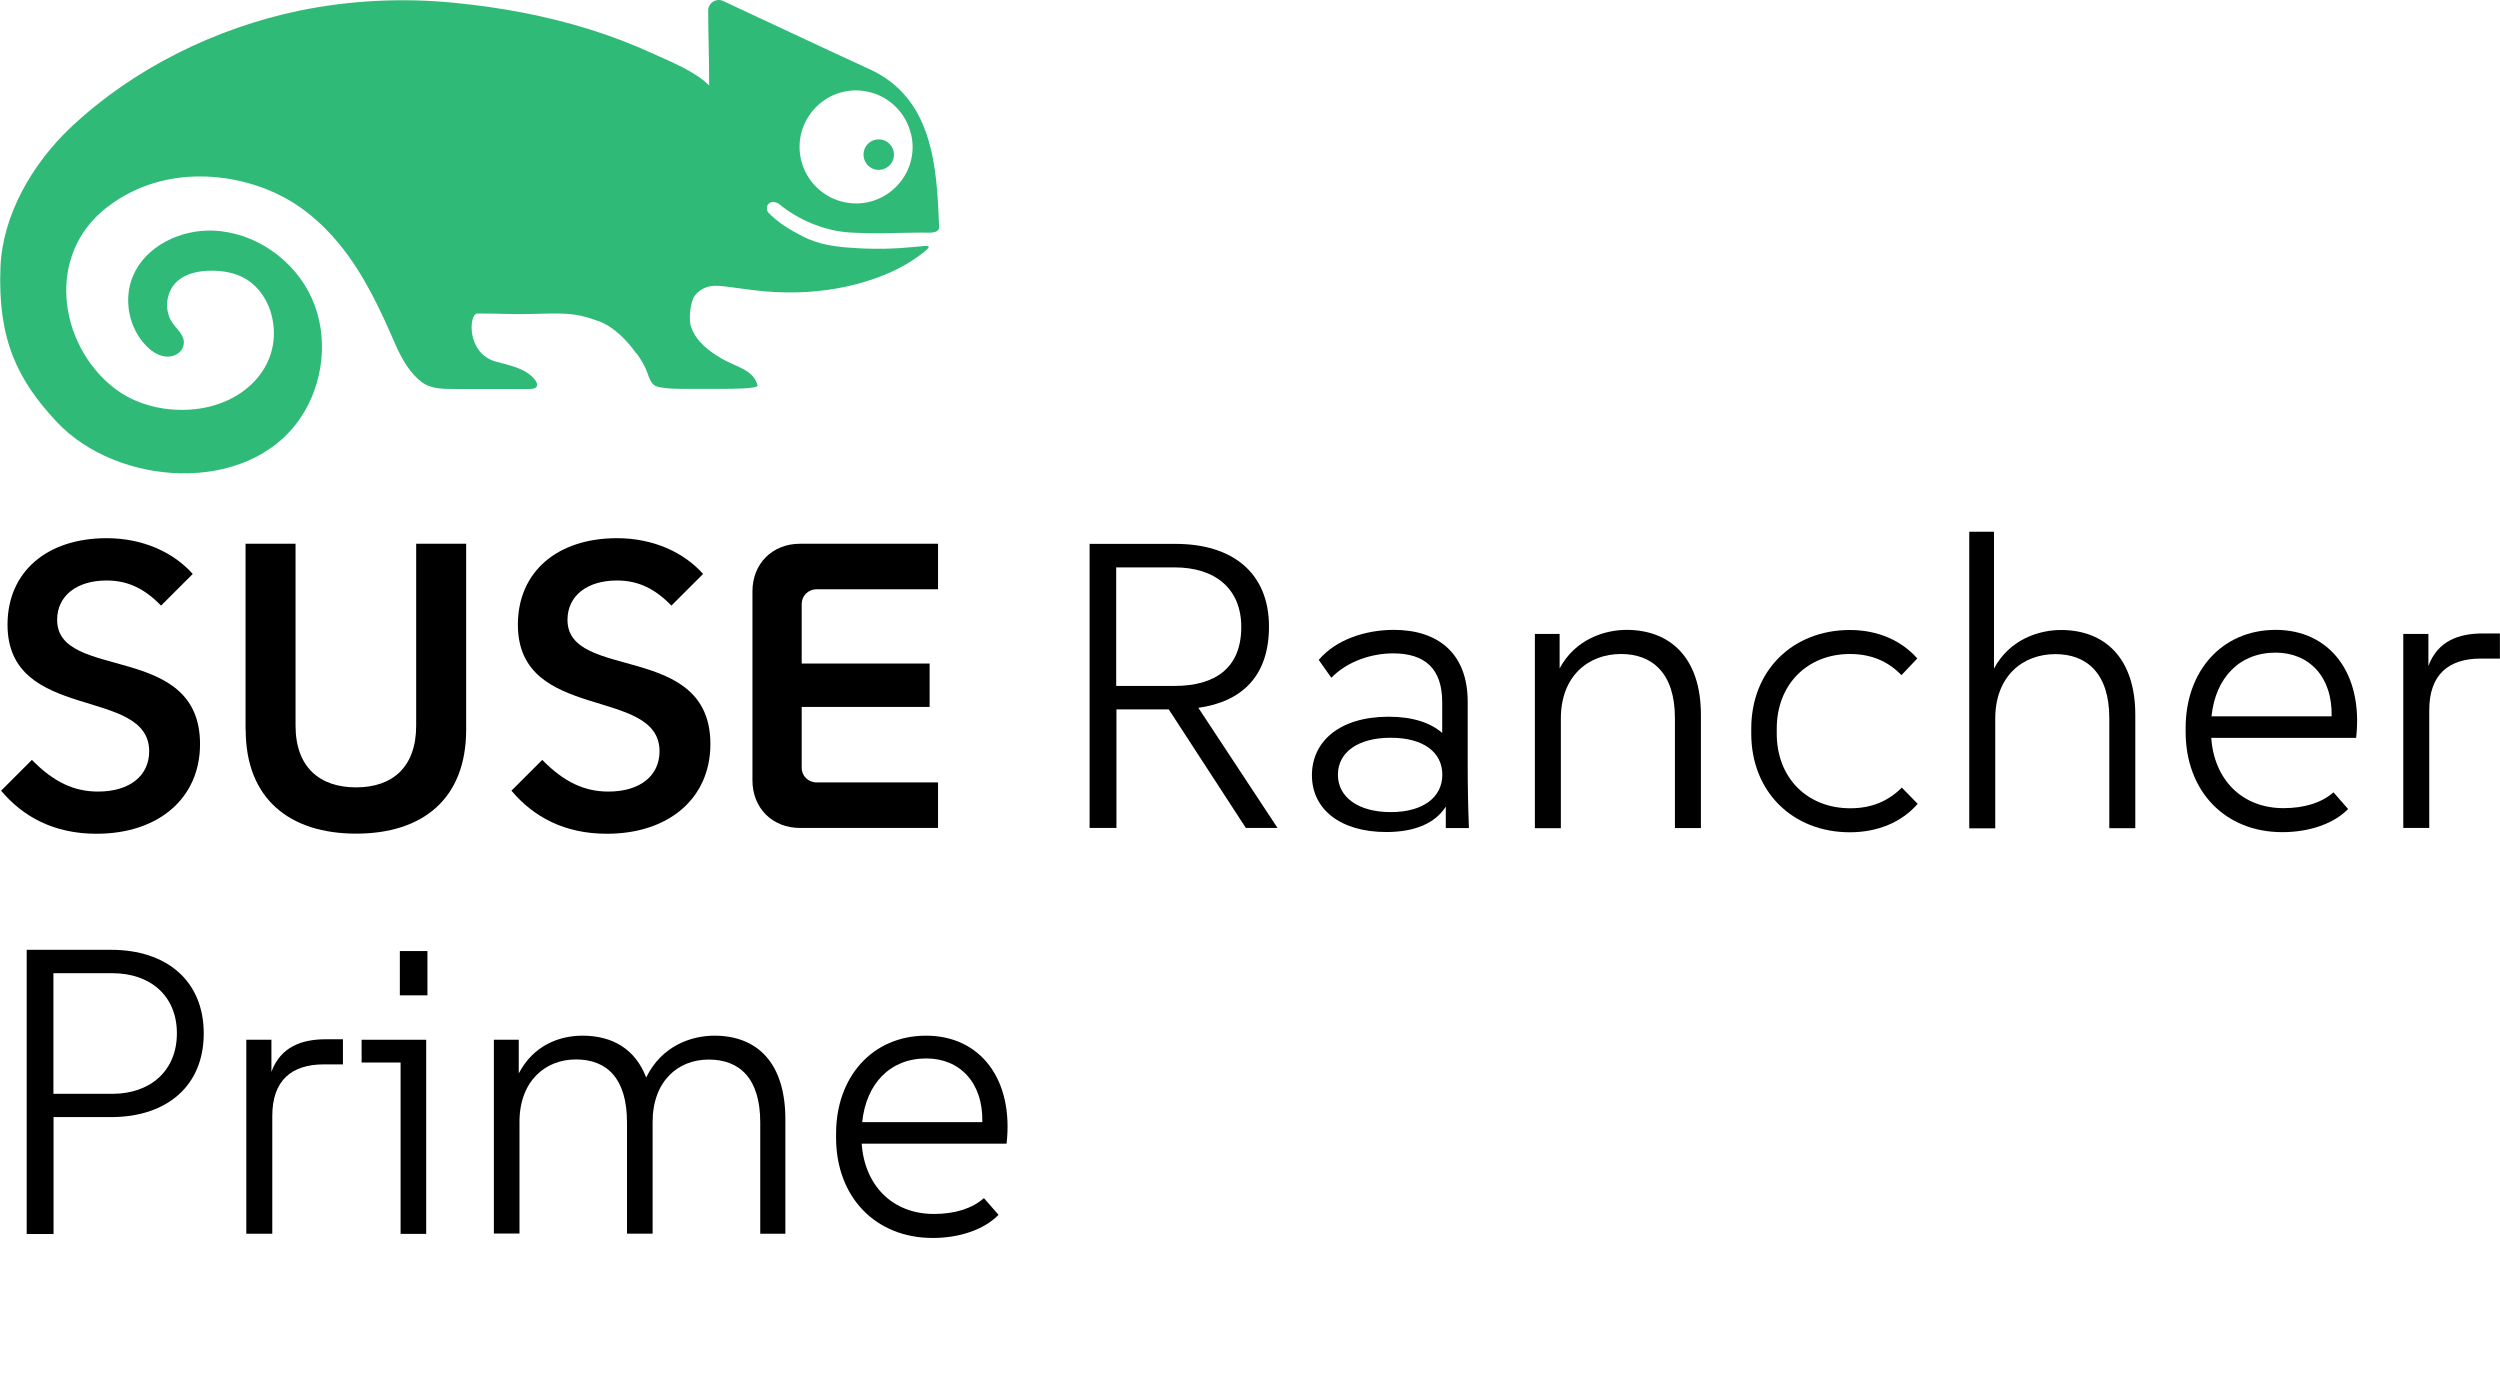 <?xml version="1.0" encoding="UTF-8"?>
<svg xmlns="http://www.w3.org/2000/svg" id="Ebene_1" width="71.28mm" height="39.35mm" version="1.1" viewBox="0 0 202.05 111.55">
  <g id="Layer_1-2">
    <path d="M.08,63.91l2.49-2.49c1.77,1.8,3.41,2.56,5.35,2.56,2.59,0,4.13-1.31,4.13-3.25,0-5.28-11.45-2.3-11.45-10.24,0-4.27,3.18-6.99,8.01-6.99,2.95,0,5.41,1.15,6.96,2.89l-2.56,2.56c-1.31-1.35-2.66-2.03-4.4-2.03-2.43,0-4,1.25-4,3.18,0,4.99,11.55,1.74,11.55,10.04,0,4.4-3.38,7.25-8.37,7.25-3.45,0-5.94-1.38-7.71-3.48Z"></path>
    <path d="M19.84,58.98v-15.03h4.04v14.7c0,3.35,1.94,4.99,4.89,4.99s4.86-1.64,4.86-4.99v-14.7h4.04v15.03c0,5.61-3.54,8.4-8.89,8.4s-8.93-2.79-8.93-8.4h0Z"></path>
    <path d="M41.33,63.91l2.49-2.49c1.77,1.8,3.41,2.56,5.35,2.56,2.59,0,4.13-1.31,4.13-3.25,0-5.28-11.45-2.3-11.45-10.24,0-4.27,3.18-6.99,8.01-6.99,2.95,0,5.41,1.15,6.96,2.89l-2.56,2.56c-1.31-1.35-2.66-2.03-4.4-2.03-2.43,0-4,1.25-4,3.18,0,4.99,11.55,1.74,11.55,10.04,0,4.4-3.38,7.25-8.37,7.25-3.45,0-5.94-1.38-7.71-3.48Z"></path>
    <path d="M60.81,63.08v-15.29c0-2.23,1.61-3.84,3.84-3.84h11.16v3.68h-9.81c-.69,0-1.21.53-1.21,1.18v4.82h10.34v3.51h-10.34v4.92c0,.66.53,1.18,1.21,1.18h9.81v3.68h-11.16c-2.23,0-3.84-1.61-3.84-3.84Z"></path>
    <path d="M88.05,43.96h6.96c4.56,0,7.55,2.3,7.55,6.69,0,4-2.2,6.07-5.71,6.56l6.4,9.71h-2.56l-6.23-9.58h-4.23v9.58h-2.17v-22.97h-.01ZM94.94,55.44c3.22,0,5.38-1.41,5.38-4.76,0-3.15-2.17-4.82-5.38-4.82h-4.73v9.58s4.73,0,4.73,0Z"></path>
    <path d="M116.86,65.18c-.85,1.35-2.49,2.07-4.82,2.07-3.71,0-6.01-1.84-6.01-4.59s2.26-4.73,6.2-4.73c1.9,0,3.35.46,4.33,1.31v-2.49c0-2.69-1.38-3.94-3.97-3.94-1.71,0-3.68.62-4.99,1.97l-1.02-1.44c1.38-1.64,3.77-2.43,6.07-2.43,3.58,0,5.97,1.9,5.97,5.81v4.99c0,1.74.03,3.48.1,5.22h-1.87v-1.74h.01ZM112.4,65.64c2.63,0,4.17-1.21,4.17-3.02s-1.51-2.99-4.17-2.99-4.27,1.18-4.27,2.99,1.64,3.02,4.27,3.02Z"></path>
    <path d="M124.05,51.24h2v2.79c1.25-2.36,3.64-3.12,5.41-3.12,3.51,0,6.01,2.23,6.01,6.86v9.16h-2.1v-8.89c0-3.68-1.87-5.18-4.36-5.18-2.63,0-4.86,1.77-4.86,5.22v8.86h-2.1v-15.69h0Z"></path>
    <path d="M141.54,59.28v-.39c0-4.73,3.38-7.97,7.97-7.97,2.26,0,4.17.85,5.45,2.3l-1.28,1.35c-1.08-1.12-2.43-1.71-4.17-1.71-3.41,0-5.91,2.43-5.91,6.04v.39c0,3.61,2.49,6.04,5.94,6.04,1.71,0,3.05-.56,4.17-1.67l1.28,1.31c-1.28,1.48-3.22,2.3-5.48,2.3-4.63,0-7.97-3.28-7.97-7.97h0v-.02Z"></path>
    <path d="M159.16,42.98h2v11.06c1.25-2.36,3.64-3.12,5.41-3.12,3.51,0,6.01,2.23,6.01,6.86v9.16h-2.1v-8.89c0-3.68-1.87-5.18-4.36-5.18-2.63,0-4.86,1.77-4.86,5.22v8.86h-2.1v-23.95h0v-.02Z"></path>
    <path d="M176.65,59.15v-.33c0-4.56,2.92-7.91,7.28-7.91s7.09,3.51,6.5,8.73h-11.71c.23,3.35,2.46,5.68,5.84,5.68,1.67,0,3.08-.43,4.04-1.28l1.18,1.35c-1.15,1.18-3.12,1.87-5.32,1.87-4.63,0-7.81-3.31-7.81-8.11h0ZM188.45,57.9c.07-3.22-1.84-5.15-4.53-5.15-2.92,0-4.86,2.03-5.18,5.15h9.71,0Z"></path>
    <path d="M194.24,51.24h2.03v2.59c.75-2.03,2.46-2.63,4.4-2.63h1.38v2.03h-1.54c-2.63,0-4.17,1.31-4.17,4.17v9.52h-2.1v-15.69h0Z"></path>
    <path d="M2.15,76.77h6.83c4.46,0,7.48,2.49,7.48,6.76s-3.02,6.76-7.48,6.76h-4.66v9.45h-2.17s0-22.97,0-22.97ZM9.07,88.41c3.08,0,5.22-1.87,5.22-4.89s-2.13-4.86-5.22-4.86h-4.76v9.75s4.76,0,4.76,0Z"></path>
    <path d="M19.9,84.04h2.03v2.59c.75-2.03,2.46-2.63,4.4-2.63h1.38v2.03h-1.54c-2.63,0-4.17,1.31-4.17,4.17v9.52h-2.1v-15.69h0Z"></path>
    <path d="M32.37,85.88h-3.15v-1.84h5.22v15.69h-2.07v-13.85ZM32.31,76.87h2.23v3.58h-2.23v-3.58Z"></path>
    <path d="M39.92,84.04h2v2.72c1.21-2.3,3.31-3.05,5.15-3.05,2.43,0,4.27,1.08,5.15,3.38,1.25-2.56,3.64-3.38,5.51-3.38,3.45,0,5.74,2.17,5.74,6.76v9.25h-2.03v-8.99c0-3.58-1.67-5.09-4.17-5.09s-4.53,1.77-4.53,5.05v9.02h-2.07v-8.99c0-3.58-1.64-5.09-4.13-5.09s-4.56,1.77-4.56,5.05v9.02h-2.07v-15.69h0v.03Z"></path>
    <path d="M67.57,91.95v-.33c0-4.56,2.92-7.91,7.28-7.91s7.09,3.51,6.5,8.73h-11.71c.23,3.35,2.46,5.68,5.84,5.68,1.67,0,3.08-.43,4.04-1.28l1.18,1.35c-1.15,1.18-3.12,1.87-5.32,1.87-4.63,0-7.81-3.31-7.81-8.11ZM79.39,90.7c.07-3.22-1.84-5.15-4.53-5.15-2.92,0-4.86,2.03-5.18,5.15h9.71Z"></path>
    <g id="Layer_1-3">
      <path d="M71.69,13.53c-.41.27-.95.27-1.35,0-.66-.44-.73-1.37-.2-1.9.48-.49,1.27-.49,1.75,0,.53.53.48,1.46-.2,1.9M73.63,10.83c.78,3.3-2.19,6.26-5.49,5.49-1.68-.39-3.01-1.73-3.4-3.4-.77-3.3,2.19-6.26,5.48-5.49,1.68.39,3.01,1.72,3.4,3.4M51.45,28.56c.38.54.69,1.07.87,1.58.12.37.29.86.65,1.06.02,0,.04.02.07.02.67.25,2.4.21,2.4.21h3.18c.27,0,2.66,0,2.6-.27-.29-1.28-1.76-1.51-2.89-2.17-1.03-.62-2.02-1.32-2.47-2.53-.23-.62-.09-2.06.3-2.58.3-.38.72-.63,1.18-.73.52-.11,1.04-.02,1.56.04.63.07,1.26.18,1.89.25,1.21.16,2.44.22,3.68.19,2.03-.06,4.05-.38,5.97-1.03,1.34-.45,2.66-1.06,3.8-1.9,1.3-.96.95-.87-.36-.74-1.58.16-3.16.19-4.74.09-1.47-.08-2.92-.25-4.26-.94-1.05-.54-1.95-1.08-2.78-1.92-.12-.12-.21-.5.02-.73.22-.23.69-.1.83.02,1.45,1.21,3.62,2.21,5.85,2.32,1.21.06,2.39.08,3.6.03.61-.02,1.52-.02,2.12-.03.31,0,1.16.09,1.33-.25.05-.1.04-.21.04-.32-.18-4.85-.53-10.31-5.6-12.63-3.78-1.73-9.46-4.41-11.85-5.52-.56-.26-1.21.16-1.21.77,0,1.62.08,3.95.08,6.06-1.15-1.16-3.08-1.9-4.55-2.58-1.67-.77-3.4-1.42-5.15-1.97-3.54-1.1-7.19-1.77-10.88-2.13-4.18-.42-8.42-.21-12.54.63-6.77,1.41-13.42,4.67-18.47,9.43C2.62,13.21.2,17.37.03,21.58c-.24,5.96,1.44,9.17,4.51,12.48,4.9,5.27,15.45,6,19.71-.24,1.92-2.81,2.34-6.62.94-9.72-1.39-3.1-4.6-5.35-8-5.46-2.64-.09-5.45,1.26-6.46,3.69-.77,1.86-.34,4.16,1.07,5.61.55.57,1.29,1.03,2.1.84.48-.11.88-.47.94-.95.11-.71-.52-1.17-.9-1.72-.7-.99-.55-2.48.31-3.31.73-.71,1.82-.92,2.84-.92.95,0,1.92.17,2.74.65,1.15.67,1.92,1.92,2.18,3.23.79,3.92-2.4,7.1-6.72,7.35-2.21.13-4.46-.45-6.19-1.84-4.36-3.51-5.44-10.7-.44-14.53,4.74-3.64,10.72-2.7,14.25-.81,2.82,1.51,4.93,3.99,6.52,6.73.8,1.38,1.48,2.81,2.12,4.27.61,1.4,1.18,2.82,2.4,3.85.8.68,1.8.66,2.85.66h6.03c.82,0,.62-.55.26-.91-.8-.82-1.95-1-3.01-1.3-2.43-.67-2.18-3.89-1.51-3.89,2.17,0,2.24.07,4.14.04,2.75-.04,3.58-.2,5.73.6,1.15.43,2.26,1.55,2.97,2.58" fill="#30ba78"></path>
    </g>
  </g>
</svg>
